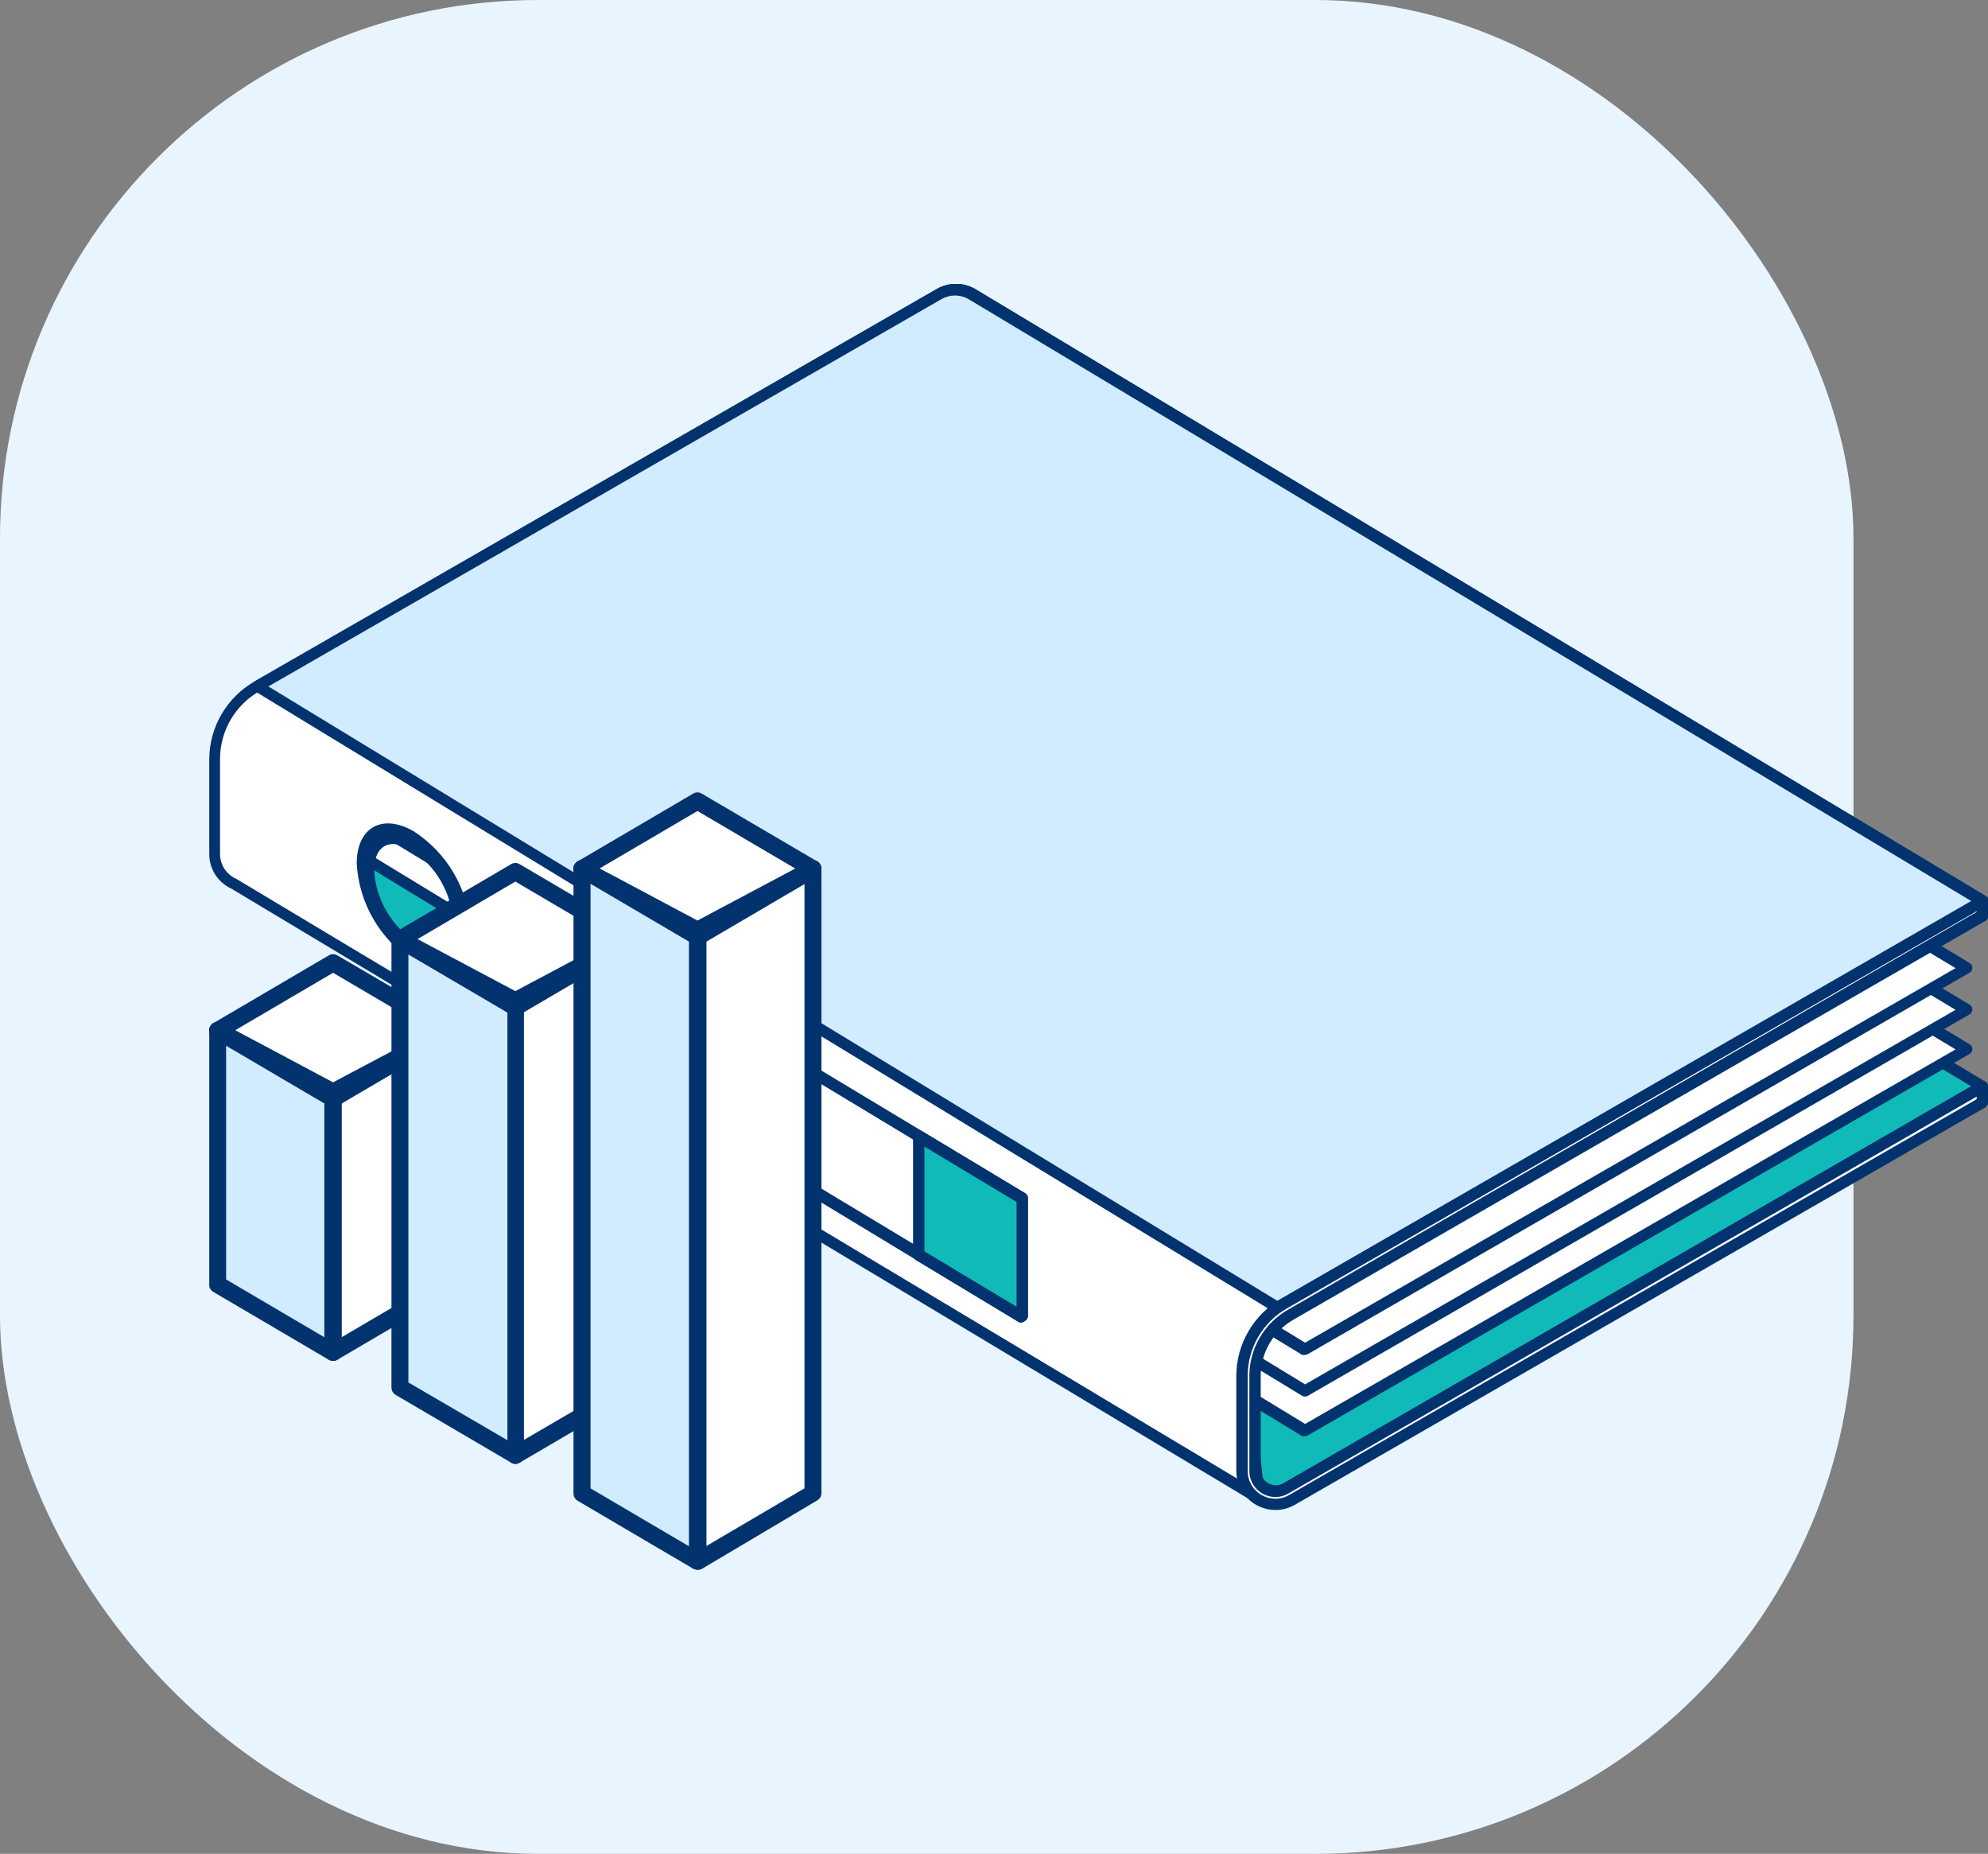 <svg width="133" height="124" viewBox="0 0 133 124" fill="none" xmlns="http://www.w3.org/2000/svg">
<rect x="0" y="0" width="133" height="124" fill="#808080" stroke="none"/>
<rect width="124" height="124" rx="36" fill="#E8F5FF"/>
<g clip-path="url(#clip0)">
<path d="M132.615 72.667L70.382 35.476L16.068 58.817L84.881 100.154L86.006 99.571L132.615 72.667Z" fill="#0FBAB8"/>
<path d="M84.881 100.527C84.812 100.527 84.745 100.506 84.688 100.466L15.876 59.139C15.816 59.103 15.767 59.051 15.735 58.989C15.703 58.926 15.688 58.857 15.693 58.787C15.7 58.719 15.724 58.654 15.763 58.597C15.802 58.541 15.855 58.495 15.916 58.465L70.23 35.104C70.284 35.077 70.343 35.062 70.403 35.062C70.463 35.062 70.522 35.077 70.575 35.104L132.817 72.345C132.874 72.377 132.921 72.424 132.954 72.481C132.987 72.537 133.004 72.602 133.004 72.667C133.004 72.732 132.987 72.796 132.954 72.853C132.921 72.909 132.874 72.956 132.817 72.989L86.179 99.893L85.063 100.527C85.003 100.54 84.941 100.54 84.881 100.527ZM16.95 58.858L84.891 99.722L85.834 99.239L131.875 72.657L70.352 35.899L16.95 58.858Z" fill="#03336E"/>
<path d="M87.314 95.686L131.611 70.201L68.101 32.084C67.793 31.908 67.443 31.815 67.087 31.815C66.731 31.815 66.382 31.908 66.073 32.084L23.247 56.684L87.314 95.686Z" fill="white"/>
<path d="M87.314 96.058C87.248 96.078 87.178 96.078 87.111 96.058L23.054 57.005C22.997 56.971 22.949 56.923 22.917 56.864C22.885 56.806 22.869 56.74 22.872 56.673C22.872 56.609 22.889 56.545 22.921 56.489C22.953 56.433 22.999 56.385 23.054 56.351L65.85 31.712C66.222 31.499 66.643 31.387 67.072 31.387C67.501 31.387 67.922 31.499 68.294 31.712L131.773 69.849C131.829 69.882 131.876 69.929 131.908 69.986C131.94 70.042 131.956 70.106 131.956 70.171C131.955 70.235 131.938 70.299 131.906 70.355C131.874 70.411 131.829 70.459 131.773 70.493L87.497 96.008C87.443 96.044 87.379 96.062 87.314 96.058ZM23.987 56.694L87.314 95.243L130.83 70.191L67.908 32.386C67.653 32.243 67.365 32.167 67.072 32.167C66.779 32.167 66.49 32.243 66.236 32.386L23.987 56.694Z" fill="#03336E"/>
<path d="M87.314 93.038L131.611 67.554L68.101 29.417C67.793 29.241 67.443 29.148 67.087 29.148C66.731 29.148 66.382 29.241 66.073 29.417L23.247 54.036L87.314 93.038Z" fill="white"/>
<path d="M87.314 93.411C87.243 93.415 87.172 93.397 87.111 93.361L23.054 54.358C22.997 54.324 22.951 54.275 22.919 54.216C22.887 54.158 22.87 54.093 22.872 54.026C22.872 53.962 22.889 53.898 22.921 53.842C22.953 53.786 22.999 53.738 23.054 53.704L65.85 29.065C66.222 28.852 66.643 28.74 67.072 28.74C67.501 28.74 67.922 28.852 68.294 29.065L131.773 67.201C131.829 67.235 131.876 67.282 131.908 67.338C131.94 67.395 131.956 67.459 131.956 67.523C131.955 67.588 131.938 67.652 131.906 67.708C131.874 67.764 131.829 67.812 131.773 67.846L87.497 93.361C87.443 93.397 87.379 93.415 87.314 93.411ZM23.987 54.046L87.314 92.596L130.83 67.544L67.908 29.739C67.653 29.596 67.365 29.52 67.072 29.52C66.779 29.52 66.49 29.596 66.236 29.739L23.987 54.046Z" fill="#03336E"/>
<path d="M87.314 90.251L131.611 64.766L68.101 26.629C67.793 26.453 67.443 26.36 67.087 26.36C66.731 26.36 66.382 26.453 66.073 26.629L23.247 51.208L87.314 90.251Z" fill="white"/>
<path d="M87.314 90.623C87.248 90.642 87.178 90.642 87.111 90.623L23.054 51.571C22.992 51.534 22.941 51.48 22.909 51.416C22.876 51.352 22.863 51.28 22.872 51.208C22.872 51.144 22.889 51.08 22.921 51.024C22.953 50.968 22.999 50.92 23.054 50.886L65.85 26.277C66.222 26.064 66.643 25.952 67.072 25.952C67.501 25.952 67.922 26.064 68.294 26.277L131.773 64.413C131.829 64.447 131.876 64.494 131.908 64.55C131.94 64.607 131.956 64.671 131.956 64.736C131.955 64.8 131.938 64.864 131.906 64.92C131.874 64.976 131.829 65.024 131.773 65.058L87.497 90.573C87.443 90.609 87.379 90.627 87.314 90.623ZM23.987 51.258L87.314 89.808L130.83 64.756L67.908 26.951C67.653 26.808 67.365 26.732 67.072 26.732C66.779 26.732 66.49 26.808 66.236 26.951L23.987 51.258Z" fill="#03336E"/>
<path d="M132.625 60.267L64.999 19.684C64.666 19.492 64.288 19.39 63.904 19.39C63.519 19.39 63.141 19.492 62.809 19.684L17.184 45.934C16.334 46.425 15.628 47.128 15.137 47.974C14.646 48.82 14.387 49.779 14.385 50.755V57.116C14.383 57.543 14.507 57.961 14.741 58.319C14.975 58.676 15.31 58.958 15.703 59.129L84.262 100.245L83.35 91.468L85.459 87.442L132.625 60.267ZM27.667 63.377C26.786 62.812 26.052 62.05 25.523 61.151C24.995 60.252 24.687 59.242 24.625 58.203C24.625 56.301 25.984 55.536 27.667 56.492C28.55 57.055 29.285 57.817 29.814 58.716C30.343 59.615 30.649 60.626 30.709 61.666C30.689 63.568 29.34 64.293 27.667 63.377Z" fill="white"/>
<path d="M84.262 100.628C84.19 100.628 84.12 100.607 84.06 100.568L15.501 59.452C15.05 59.248 14.669 58.919 14.402 58.505C14.136 58.09 13.996 57.608 14 57.117V50.756C14.008 49.703 14.293 48.672 14.827 47.762C15.36 46.853 16.124 46.098 17.042 45.572L62.667 19.332C63.057 19.105 63.502 18.985 63.954 18.985C64.407 18.985 64.851 19.105 65.242 19.332L132.868 59.945C132.924 59.981 132.971 60.03 133.002 60.088C133.034 60.146 133.051 60.211 133.051 60.277C133.05 60.343 133.032 60.407 132.998 60.464C132.964 60.52 132.916 60.567 132.858 60.599L85.743 87.725L83.715 91.559L84.617 100.205C84.623 100.275 84.61 100.346 84.58 100.409C84.549 100.473 84.503 100.527 84.445 100.568C84.391 100.604 84.328 100.624 84.262 100.628ZM63.873 19.745C63.563 19.745 63.258 19.829 62.991 19.987L17.366 46.226C16.563 46.684 15.896 47.344 15.431 48.139C14.967 48.934 14.722 49.836 14.72 50.756V57.117C14.719 57.471 14.822 57.817 15.017 58.114C15.211 58.411 15.489 58.645 15.815 58.788L83.806 99.521L82.965 91.469C82.948 91.399 82.948 91.327 82.965 91.257L85.084 87.231C85.111 87.165 85.161 87.112 85.226 87.08L131.864 60.247L64.796 20.007C64.519 19.836 64.199 19.745 63.873 19.745ZM29.026 64.162C28.477 64.147 27.941 63.988 27.475 63.699C26.544 63.108 25.769 62.306 25.212 61.36C24.655 60.413 24.332 59.349 24.271 58.254C24.271 56.734 25.072 55.748 26.299 55.748C26.844 55.768 27.375 55.927 27.84 56.211C28.779 56.807 29.561 57.618 30.12 58.576C30.679 59.534 30.999 60.611 31.054 61.716C31.074 63.186 30.222 64.162 29.026 64.162ZM26.319 56.452C25.508 56.452 25.031 57.107 25.031 58.204C25.087 59.174 25.372 60.118 25.864 60.959C26.355 61.8 27.039 62.515 27.86 63.045C28.21 63.266 28.612 63.391 29.026 63.407C29.827 63.407 30.314 62.753 30.314 61.666C30.257 60.693 29.971 59.747 29.477 58.904C28.984 58.061 28.298 57.346 27.475 56.815C27.126 56.599 26.729 56.474 26.319 56.452Z" fill="#03336E"/>
<path d="M85.459 87.442L132.625 60.267L64.999 19.684C64.666 19.492 64.288 19.39 63.904 19.39C63.519 19.39 63.141 19.492 62.809 19.684L17.184 45.934L85.459 87.442Z" fill="#D1EBFF"/>
<path d="M85.459 87.835C85.387 87.835 85.316 87.814 85.256 87.775L17.042 46.226C16.985 46.19 16.939 46.141 16.907 46.083C16.875 46.025 16.859 45.96 16.859 45.894C16.863 45.83 16.881 45.768 16.913 45.712C16.945 45.656 16.989 45.608 17.042 45.572L62.667 19.332C63.057 19.105 63.502 18.985 63.954 18.985C64.407 18.985 64.851 19.105 65.242 19.332L132.868 59.945C132.924 59.98 132.971 60.029 133.002 60.087C133.034 60.145 133.051 60.211 133.051 60.277C133.05 60.343 133.032 60.407 132.998 60.464C132.964 60.52 132.916 60.567 132.858 60.599L85.702 87.775C85.628 87.817 85.544 87.838 85.459 87.835ZM17.954 45.914L85.459 87.01L131.875 60.267L64.796 20.006C64.522 19.848 64.21 19.765 63.893 19.765C63.576 19.765 63.265 19.848 62.991 20.006L17.954 45.914Z" fill="#03336E"/>
<path d="M85.986 99.571C85.783 99.689 85.552 99.751 85.317 99.752C84.956 99.747 84.612 99.602 84.359 99.347C84.105 99.094 83.961 98.751 83.958 98.393V92.032C83.959 91.199 84.18 90.381 84.6 89.66C85.02 88.939 85.624 88.341 86.351 87.925L132.625 61.273V60.267L85.986 87.14C85.125 87.629 84.408 88.336 83.91 89.187C83.411 90.039 83.148 91.007 83.147 91.992V98.363C83.147 98.753 83.249 99.137 83.445 99.475C83.641 99.813 83.924 100.094 84.264 100.29C84.604 100.486 84.99 100.59 85.383 100.591C85.776 100.591 86.162 100.49 86.503 100.295L132.625 73.744V72.667L85.986 99.571Z" fill="white"/>
<path d="M85.337 101C84.641 101 83.973 100.725 83.48 100.236C82.988 99.748 82.711 99.084 82.711 98.393V92.022C82.714 90.97 82.997 89.938 83.531 89.029C84.065 88.12 84.832 87.368 85.753 86.849L132.442 59.975C132.5 59.942 132.566 59.924 132.633 59.923C132.7 59.923 132.765 59.94 132.824 59.972C132.882 60.005 132.931 60.052 132.965 60.109C133 60.166 133.019 60.23 133.02 60.297V61.273C133.021 61.339 133.003 61.404 132.969 61.461C132.935 61.518 132.886 61.564 132.828 61.595L86.554 88.258C85.882 88.637 85.324 89.186 84.936 89.849C84.547 90.512 84.343 91.265 84.344 92.032V98.393C84.352 98.56 84.403 98.723 84.491 98.866C84.579 99.008 84.702 99.127 84.848 99.211C84.994 99.295 85.159 99.342 85.327 99.347C85.496 99.351 85.663 99.314 85.814 99.239L132.422 72.345C132.482 72.315 132.548 72.299 132.615 72.299C132.682 72.299 132.748 72.315 132.807 72.345C132.867 72.377 132.916 72.426 132.95 72.484C132.984 72.543 133.001 72.609 133 72.677V73.754C133 73.82 132.983 73.885 132.949 73.942C132.915 73.998 132.866 74.045 132.807 74.076L86.635 100.648C86.241 100.876 85.793 100.997 85.337 101ZM132.24 60.951L86.118 87.503C85.315 87.958 84.648 88.616 84.183 89.409C83.718 90.203 83.473 91.104 83.472 92.022V98.393C83.472 98.884 83.668 99.355 84.018 99.703C84.368 100.05 84.842 100.245 85.337 100.245C85.659 100.246 85.975 100.159 86.25 99.993L132.24 73.522V73.351L86.199 99.893C85.939 100.049 85.641 100.133 85.337 100.134C85.107 100.134 84.879 100.089 84.666 100.002C84.453 99.914 84.26 99.786 84.097 99.624C83.934 99.463 83.805 99.271 83.717 99.059C83.629 98.848 83.583 98.622 83.583 98.393V92.032C83.584 91.133 83.823 90.251 84.277 89.473C84.731 88.696 85.384 88.051 86.168 87.603L132.24 61.001V60.951Z" fill="#03336E"/>
<path d="M27.667 55.596C25.569 54.389 23.865 55.355 23.865 57.75C23.936 59.061 24.317 60.336 24.978 61.473C25.638 62.61 26.56 63.576 27.667 64.293C29.776 65.501 31.479 64.534 31.479 62.139C31.409 60.827 31.027 59.55 30.364 58.413C29.702 57.276 28.778 56.311 27.667 55.596ZM27.667 63.377C26.786 62.812 26.052 62.05 25.523 61.151C24.995 60.252 24.687 59.242 24.625 58.203C24.625 56.301 25.984 55.536 27.667 56.492C28.55 57.055 29.285 57.817 29.814 58.716C30.343 59.615 30.649 60.626 30.709 61.666C30.689 63.568 29.34 64.293 27.667 63.377Z" fill="#03336E"/>
<path d="M68.385 88.026L40.462 71.218V63.337L68.385 80.145V88.026Z" fill="white"/>
<path d="M68.385 88.449C68.322 88.464 68.256 88.464 68.192 88.449L40.26 71.54C40.204 71.506 40.159 71.458 40.127 71.402C40.095 71.346 40.078 71.282 40.077 71.218V63.337C40.076 63.269 40.093 63.203 40.127 63.144C40.161 63.086 40.21 63.037 40.27 63.004C40.327 62.968 40.394 62.948 40.462 62.948C40.531 62.948 40.598 62.968 40.655 63.004L68.588 79.813C68.643 79.847 68.689 79.894 68.721 79.951C68.753 80.007 68.77 80.07 68.77 80.135V88.026C68.769 88.092 68.75 88.156 68.716 88.212C68.683 88.269 68.635 88.316 68.578 88.348C68.522 88.397 68.456 88.431 68.385 88.449ZM40.838 71.006L68.01 87.362V80.397L40.838 64.001V71.006Z" fill="#03336E"/>
<path d="M61.47 83.869L68.385 88.026V80.145L61.47 75.978V83.869Z" fill="#0FBAB8"/>
<path d="M68.385 88.449C68.322 88.464 68.256 88.464 68.192 88.449L61.267 84.282C61.212 84.248 61.166 84.201 61.134 84.144C61.102 84.088 61.086 84.024 61.085 83.96V75.978C61.088 75.912 61.106 75.846 61.14 75.789C61.174 75.731 61.221 75.682 61.278 75.646C61.337 75.613 61.403 75.596 61.47 75.596C61.538 75.596 61.604 75.613 61.663 75.646L68.588 79.813C68.643 79.847 68.689 79.894 68.721 79.951C68.753 80.007 68.77 80.07 68.77 80.135V88.026C68.769 88.092 68.75 88.156 68.716 88.212C68.683 88.269 68.635 88.315 68.578 88.348C68.522 88.397 68.456 88.431 68.385 88.449ZM61.845 83.698L68.01 87.402V80.397L61.845 76.693V83.698Z" fill="#03336E"/>
</g>
<g clip-path="url(#clip1)">
<path d="M22.283 64.401L30.001 68.939L22.283 73.471L14.559 68.933L22.283 64.401Z" fill="white"/>
<path d="M21.998 73.97L14.274 69.438C14.187 69.387 14.114 69.313 14.065 69.224C14.014 69.135 13.988 69.035 13.989 68.933C13.989 68.831 14.015 68.732 14.065 68.644C14.115 68.557 14.187 68.484 14.274 68.434L21.998 63.902C22.084 63.849 22.183 63.822 22.283 63.822C22.384 63.822 22.482 63.849 22.568 63.902L30.312 68.434C30.399 68.486 30.471 68.559 30.521 68.648C30.572 68.737 30.598 68.837 30.597 68.939C30.597 69.041 30.571 69.14 30.521 69.228C30.471 69.315 30.399 69.388 30.312 69.438L22.568 73.97C22.482 74.023 22.384 74.051 22.283 74.051C22.183 74.051 22.084 74.023 21.998 73.97ZM22.283 65.067L15.698 68.933L22.283 72.805L28.868 68.939L22.283 65.067Z" fill="#03336E"/>
<path d="M30.014 85.916L22.283 90.448V73.472L30.014 68.933V85.916Z" fill="white"/>
<path d="M21.998 90.953C21.911 90.902 21.839 90.828 21.789 90.739C21.739 90.651 21.713 90.55 21.713 90.448V73.471C21.713 73.369 21.739 73.269 21.789 73.18C21.839 73.091 21.911 73.017 21.998 72.966L29.729 68.434C29.815 68.382 29.913 68.353 30.014 68.353C30.114 68.353 30.213 68.382 30.299 68.434C30.384 68.486 30.454 68.559 30.503 68.646C30.552 68.734 30.577 68.832 30.577 68.933V85.916C30.577 86.016 30.552 86.115 30.503 86.202C30.454 86.29 30.384 86.363 30.299 86.414L22.568 90.953C22.48 91.001 22.383 91.026 22.283 91.026C22.184 91.026 22.086 91.001 21.998 90.953ZM29.444 69.936L22.853 73.801V89.445L29.444 85.579V69.936Z" fill="#03336E"/>
<path d="M22.283 90.448L14.559 85.916V68.933L22.283 73.472V90.448Z" fill="#D1EBFF"/>
<path d="M21.998 90.953L14.274 86.414C14.187 86.364 14.115 86.292 14.065 86.204C14.015 86.117 13.989 86.017 13.989 85.916V68.933C13.989 68.831 14.015 68.732 14.065 68.644C14.115 68.557 14.187 68.484 14.274 68.434C14.36 68.382 14.458 68.353 14.559 68.353C14.659 68.353 14.758 68.382 14.844 68.434L22.568 72.966C22.655 73.017 22.727 73.091 22.777 73.18C22.827 73.269 22.853 73.369 22.853 73.471V90.448C22.853 90.55 22.827 90.651 22.777 90.739C22.727 90.828 22.655 90.902 22.568 90.953C22.48 91.001 22.383 91.026 22.283 91.027C22.184 91.024 22.087 90.999 21.998 90.953ZM15.129 69.936V85.579L21.7 89.445V73.801L15.129 69.936Z" fill="#03336E"/>
<path d="M22.283 73.047L30.001 68.939L22.283 73.472L14.559 68.933L22.283 73.047Z" fill="white"/>
<path d="M22.283 74.051C22.384 74.051 22.482 74.023 22.568 73.97L30.312 69.438C30.444 69.365 30.542 69.241 30.584 69.095C30.626 68.948 30.609 68.791 30.537 68.657C30.465 68.523 30.344 68.423 30.2 68.38C30.056 68.338 29.901 68.355 29.769 68.428L22.283 72.394L14.824 68.421C14.692 68.35 14.538 68.334 14.395 68.378C14.252 68.423 14.132 68.523 14.062 68.657C13.99 68.789 13.972 68.945 14.011 69.091C14.051 69.237 14.145 69.362 14.274 69.438L21.998 73.97C22.084 74.023 22.183 74.051 22.283 74.051Z" fill="#03336E"/>
<path d="M34.477 58.3L42.201 62.838L34.477 67.37L26.759 62.838L34.477 58.3Z" fill="white"/>
<path d="M34.192 67.875L26.474 63.337C26.387 63.287 26.315 63.214 26.265 63.127C26.215 63.039 26.189 62.94 26.189 62.838C26.189 62.736 26.215 62.636 26.265 62.547C26.315 62.458 26.387 62.384 26.474 62.333L34.192 57.801C34.278 57.748 34.376 57.721 34.477 57.721C34.577 57.721 34.675 57.748 34.761 57.801L42.486 62.34C42.572 62.39 42.645 62.462 42.695 62.55C42.745 62.637 42.772 62.737 42.772 62.838C42.772 62.94 42.745 63.039 42.695 63.127C42.645 63.214 42.572 63.287 42.486 63.337L34.761 67.875C34.674 67.923 34.576 67.949 34.477 67.95C34.377 67.947 34.28 67.921 34.192 67.875ZM34.477 58.966L27.892 62.838L34.477 66.704L41.061 62.838L34.477 58.966Z" fill="#03336E"/>
<path d="M42.207 92.798L34.483 97.337V67.37L42.207 62.838V92.798Z" fill="white"/>
<path d="M34.198 97.835C34.111 97.786 34.039 97.713 33.989 97.626C33.939 97.538 33.913 97.438 33.913 97.337V67.37C33.913 67.269 33.939 67.169 33.989 67.082C34.039 66.994 34.111 66.922 34.198 66.872L41.923 62.333C42.01 62.284 42.108 62.258 42.207 62.258C42.307 62.258 42.405 62.284 42.492 62.333C42.579 62.385 42.652 62.458 42.702 62.547C42.752 62.636 42.778 62.736 42.777 62.838V92.805C42.777 92.906 42.751 93.005 42.701 93.093C42.651 93.181 42.579 93.253 42.492 93.303L34.768 97.835C34.681 97.886 34.583 97.914 34.483 97.916C34.383 97.916 34.284 97.888 34.198 97.835ZM41.638 63.835L35.013 67.7V96.333L41.638 92.468V63.835Z" fill="#03336E"/>
<path d="M34.483 97.337L26.752 92.798V62.838L34.483 67.37V97.337Z" fill="#D1EBFF"/>
<path d="M34.198 97.835L26.474 93.303C26.387 93.253 26.315 93.18 26.265 93.093C26.215 93.005 26.189 92.906 26.189 92.805V62.838C26.189 62.737 26.215 62.638 26.265 62.551C26.314 62.463 26.385 62.39 26.471 62.339C26.556 62.288 26.654 62.261 26.753 62.26C26.852 62.259 26.95 62.284 27.037 62.333L34.768 66.872C34.855 66.921 34.927 66.994 34.977 67.082C35.028 67.169 35.054 67.269 35.053 67.37V97.337C35.054 97.438 35.028 97.538 34.977 97.626C34.927 97.713 34.855 97.785 34.768 97.835C34.682 97.888 34.584 97.916 34.483 97.916C34.383 97.916 34.284 97.888 34.198 97.835ZM27.322 63.835V92.468L33.947 96.333V67.7L27.322 63.835Z" fill="#03336E"/>
<path d="M34.477 66.946L42.201 62.838L34.477 67.37L26.759 62.838L34.477 66.946Z" fill="white"/>
<path d="M34.477 67.949C34.576 67.949 34.674 67.923 34.761 67.875L42.486 63.337C42.55 63.3 42.606 63.251 42.652 63.193C42.697 63.134 42.731 63.066 42.751 62.994C42.77 62.922 42.776 62.847 42.767 62.773C42.758 62.699 42.734 62.627 42.698 62.562C42.627 62.428 42.508 62.328 42.365 62.284C42.222 62.24 42.068 62.255 41.936 62.327L34.477 66.293L27.017 62.327C26.886 62.255 26.733 62.238 26.59 62.281C26.447 62.324 26.327 62.423 26.255 62.556C26.184 62.689 26.166 62.845 26.207 62.992C26.248 63.138 26.344 63.262 26.474 63.337L34.192 67.875C34.28 67.921 34.377 67.947 34.477 67.949Z" fill="#03336E"/>
<path d="M46.661 53.579L54.385 58.118L46.661 62.65L38.937 58.111L46.661 53.579Z" fill="white"/>
<path d="M46.661 62.226L54.385 58.118L46.661 62.65L38.937 58.111L46.661 62.226Z" fill="white"/>
<path d="M46.661 63.229C46.761 63.227 46.859 63.2 46.946 63.148L54.664 58.616C54.795 58.543 54.893 58.419 54.935 58.273C54.978 58.127 54.961 57.969 54.889 57.835C54.817 57.701 54.695 57.602 54.551 57.559C54.407 57.516 54.252 57.533 54.12 57.606L46.661 61.572L39.202 57.599C39.069 57.525 38.913 57.508 38.768 57.551C38.622 57.594 38.5 57.693 38.427 57.828C38.354 57.963 38.337 58.122 38.379 58.27C38.421 58.417 38.519 58.542 38.652 58.616L46.376 63.148C46.462 63.201 46.561 63.229 46.661 63.229Z" fill="#03336E"/>
<path d="M46.376 63.148L38.652 58.616C38.566 58.564 38.495 58.49 38.445 58.401C38.395 58.313 38.368 58.213 38.367 58.111C38.368 58.01 38.395 57.911 38.445 57.824C38.495 57.737 38.566 57.664 38.652 57.613L46.376 53.081C46.462 53.028 46.561 53 46.661 53C46.761 53 46.86 53.028 46.946 53.081L54.664 57.613C54.747 57.666 54.815 57.741 54.862 57.83C54.908 57.918 54.931 58.018 54.929 58.118C54.929 58.219 54.902 58.319 54.852 58.406C54.802 58.494 54.73 58.566 54.644 58.616L46.979 63.148C46.892 63.2 46.794 63.227 46.694 63.229C46.583 63.236 46.471 63.208 46.376 63.148ZM46.661 54.246L40.076 58.111L46.661 61.983L53.246 58.118L46.661 54.246Z" fill="#03336E"/>
<path d="M54.385 99.889L46.661 104.421V62.65L54.385 58.111V99.889Z" fill="white"/>
<path d="M46.376 104.926C46.29 104.873 46.219 104.799 46.169 104.711C46.12 104.623 46.093 104.523 46.091 104.421V62.67C46.093 62.568 46.12 62.468 46.169 62.38C46.219 62.292 46.29 62.218 46.376 62.165L54.1 57.613C54.186 57.56 54.285 57.532 54.385 57.532C54.486 57.532 54.584 57.56 54.67 57.613C54.757 57.663 54.829 57.735 54.879 57.823C54.929 57.91 54.955 58.01 54.955 58.111V99.862C54.956 99.963 54.93 100.063 54.88 100.151C54.83 100.238 54.757 100.311 54.67 100.36L46.979 104.926C46.892 104.974 46.794 105 46.694 105C46.595 105 46.497 104.974 46.409 104.926H46.376ZM53.822 59.135L47.231 63V103.424L53.822 99.552V59.135Z" fill="#03336E"/>
<path d="M46.661 104.421L38.937 99.889V58.111L46.661 62.65V104.421Z" fill="#D1EBFF"/>
<path d="M46.376 104.926L38.652 100.387C38.565 100.338 38.492 100.265 38.442 100.178C38.392 100.09 38.366 99.99 38.367 99.889V58.138C38.367 58.037 38.393 57.937 38.443 57.85C38.493 57.762 38.565 57.69 38.652 57.64C38.738 57.587 38.836 57.559 38.937 57.559C39.037 57.559 39.136 57.587 39.222 57.64L46.979 62.145C47.066 62.196 47.138 62.27 47.188 62.358C47.239 62.447 47.264 62.548 47.264 62.65V104.401C47.264 104.503 47.239 104.604 47.188 104.692C47.138 104.781 47.066 104.855 46.979 104.906C46.893 104.957 46.794 104.983 46.694 104.98C46.585 104.993 46.475 104.975 46.376 104.926ZM39.507 59.115V99.552L46.091 103.424V62.98L39.507 59.115Z" fill="#03336E"/>
</g>
<defs>
<clipPath id="clip0">
<rect width="119" height="82" fill="white" transform="translate(14 19)"/>
</clipPath>
<clipPath id="clip1">
<rect width="42" height="52" fill="white" transform="translate(14 53)"/>
</clipPath>
</defs>
</svg>
